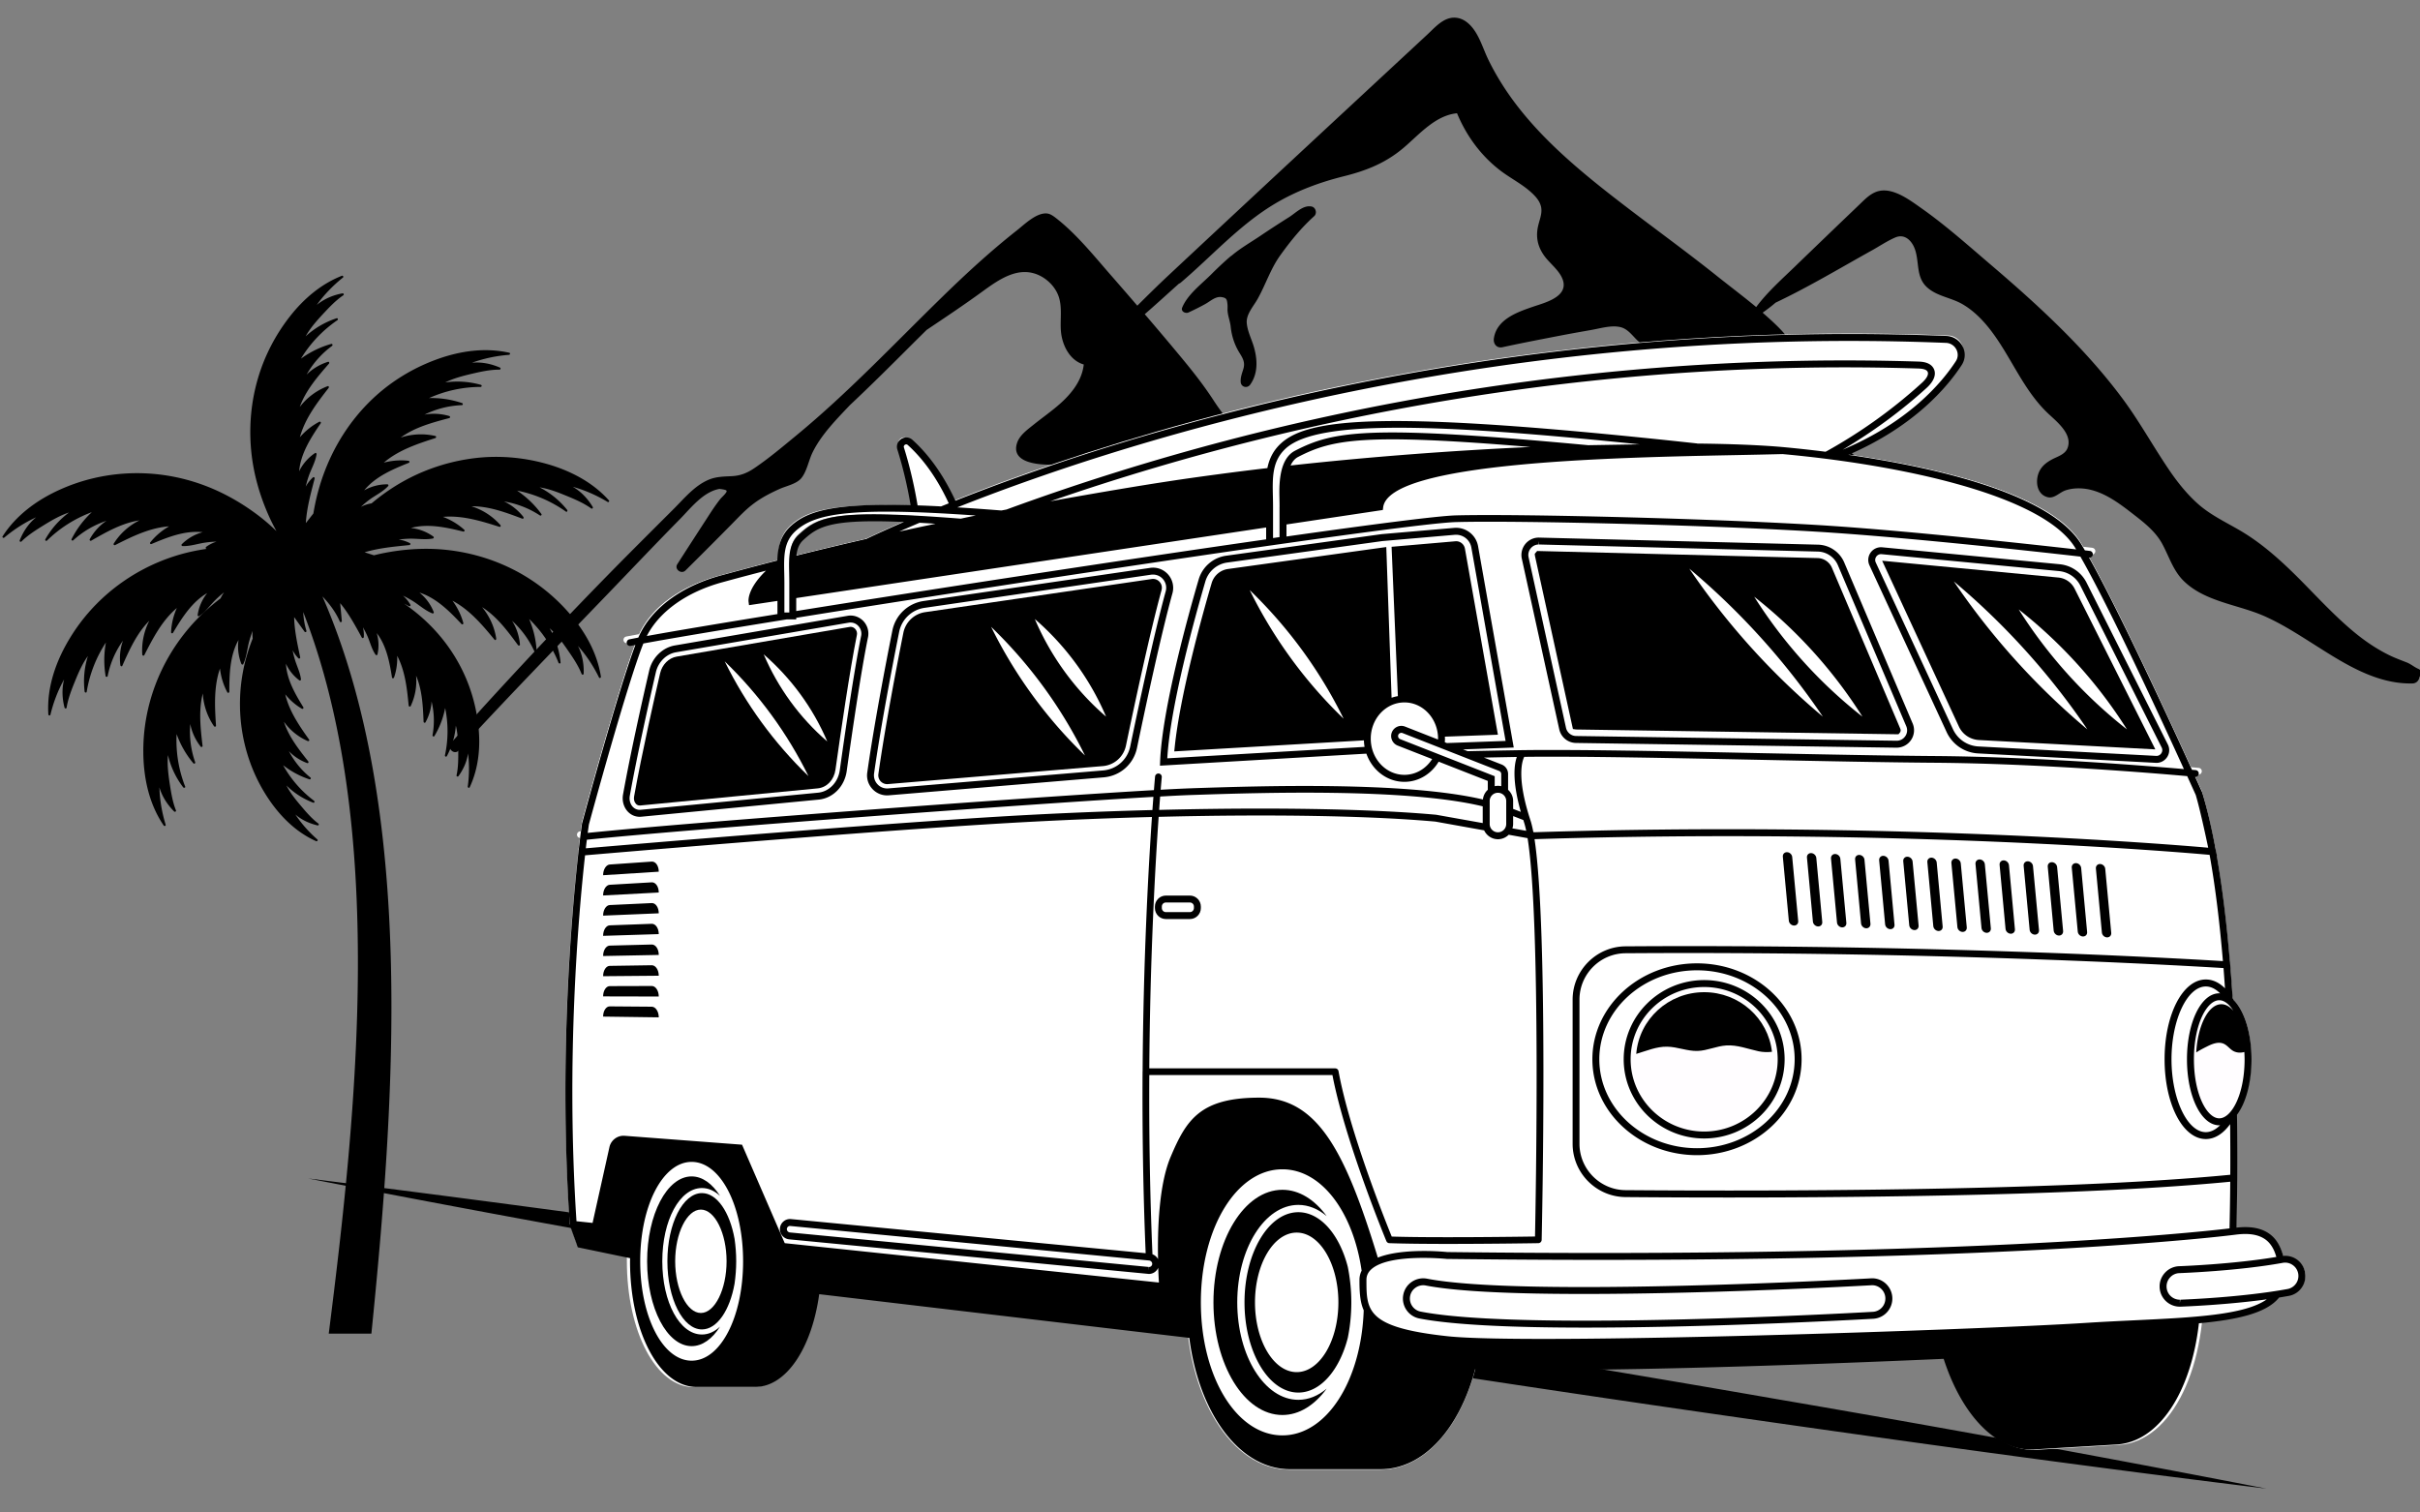 <svg xmlns="http://www.w3.org/2000/svg" width="960" height="600"><rect width="100%" height="100%" fill="#808080" stroke="none"/><path d="M705.61 555.16c-64.59-11.23-129.24-21.9-193.98-32.16-64.75-10.25-129.53-20.08-194.43-29.36-64.89-9.28-129.84-18.01-194.93-26.14a8276.26 8276.26 0 0 0 193.47 35.39c64.59 11.23 129.25 21.79 193.97 32.19 64.74 10.42 129.53 20.05 194.43 29.32 64.9 9.29 129.83 18.18 194.94 26.14a8915.844 8915.844 0 0 0-193.47-35.38zM498.88 118.6c-1.62 2.91-4.64 6.13-4.29 9.64.27 3.06 1.78 6.04 2.69 8.95 1.56 5.14 1.91 10.8-1.31 15.36-1.16 1.66-3.66 1.04-3.79-1.02-.12-1.91.51-3.35 1.04-5.13.85-2.79-.31-4.44-1.73-6.77-1.84-3.09-2.91-6.47-3.29-10.07-.22-2.12-1.03-3.97-1.22-6.09-.09-.95.07-1.91-.07-2.88-.18-1.82-.36-2.42-2.27-2.73-2.48-.4-4.48 1.64-6.63 2.81-2.16 1.2-4.33 2.26-6.55 3.29-1.16.53-3.09-.38-2.51-1.91 2.1-5.15 7.45-9.16 11.36-13.04 2.44-2.44 4.95-4.83 7.55-7.07.24-.22.49-.38.75-.56 3.49-2.95 7.62-5.3 11.28-7.77 3.79-2.56 7.61-5.04 11.49-7.48 2.62-1.65 5.62-4.91 8.95-4.2 1.65.35 2.25 2.7 1 3.82-5.19 4.66-9.45 9.96-13.52 15.62-3.78 5.28-5.74 11.54-8.93 17.23zm460.46 146.74c-1.6-.69-2.91-1.87-4.54-2.53-2.49-.97-4.97-1.88-7.38-3.09-4.57-2.28-8.83-5.14-12.81-8.36-7.91-6.42-14.83-13.99-21.98-21.21-7.32-7.36-15.05-14.45-24.03-19.71-5.51-3.22-11.32-5.95-16.21-10.14-4.26-3.69-7.86-8.08-11.08-12.67-6.75-9.73-12.36-20.18-19.45-29.69-7.21-9.67-15.27-18.65-23.79-27.13-8.82-8.79-18.11-17.05-27.56-25.13-9.23-7.85-18.4-16.11-28.32-23.09-4.67-3.28-11.7-8.7-17.76-6.54-2.75.97-4.82 3.19-6.88 5.17-2.97 2.85-5.92 5.66-8.89 8.51-5.6 5.39-11.19 10.76-16.76 16.15-5.28 5.09-10.83 10.04-15.23 15.92-5.08-4.2-10.36-8.17-15.43-12.21-15.24-12.17-31.19-23.4-46.43-35.57-14.08-11.27-27.73-23.62-37.74-38.73-2.43-3.69-4.69-7.58-6.62-11.55-1.82-3.73-3.04-7.88-5.33-11.36C583.23 9.53 580.5 7 576.87 7c-4.5 0-7.84 4.13-10.88 6.91-34.3 31.85-68.58 63.64-102.74 95.59-4.1 3.84-8.08 7.79-12.09 11.76-3.15-3.69-6.35-7.35-9.53-11.01-7.1-8.04-14.14-17.03-22.62-23.66-.97-.74-2.04-1.58-3.26-1.84-4.26-.81-9.33 4.26-12.36 6.64-10.44 8.23-20.24 17.24-29.75 26.53-19.03 18.56-37.23 37.92-57.79 54.85-5.39 4.44-10.83 9.04-16.62 12.95-2.8 1.91-5.53 3.01-8.94 3.17-3.22.16-6.19.16-9.22 1.44-5.51 2.34-9.52 7.25-13.65 11.39-5.1 5.09-10.19 10.17-15.27 15.26-20.05 20.09-39.58 40.68-58.75 61.64-4.86 5.31-9.61 10.76-14.46 16.05-1.84 2.03 1.17 5.04 3.04 3.04 19.18-20.91 39.02-41.24 58.7-61.67 9.7-10.07 19.31-20.22 29.13-30.19 4.29-4.39 9.17-10.74 15.56-11.9h.09c1.22.16 2.66.34 2.78.78.22.66-1.94 2.53-2.47 3.19-1.97 2.47-3.66 5.1-5.38 7.77-3.92 6.04-7.83 12.07-11.7 18.11-1.29 2 1.59 4.16 3.25 2.49 6.1-6.04 12.14-12.08 18.15-18.18 2.81-2.84 5.53-5.82 8.73-8.22 3.16-2.41 6.73-4.26 10.33-5.88 2.66-1.22 6.75-1.98 8.7-4.29 2.22-2.69 2.94-7.08 4.47-10.21 3.44-7.04 9.42-13.08 14.83-18.8 8.39-7.86 16.52-15.98 24.57-24.02 1.94-1.95 3.91-3.86 5.85-5.8 7.45-5 14.92-9.98 22.18-15.27 6.76-4.91 14.74-10.57 23.19-6.04 3.24 1.76 5.95 4.73 7.1 8.26 1.41 4.41.43 9.21.84 13.74.53 5.57 3.6 11.46 9.04 13.01-.76 6.94-5.63 12.49-10.92 16.87-2.93 2.44-6.06 4.66-9.07 7.08-2.41 1.94-5.41 4.06-6.45 7.13-2.62 7.88 8.23 8.7 13.27 8.66 7.06-.03 14.77-1.6 21.15 2.35 7.66 4.79 3.07 13.52-.04 19.74-1.56 3.17-3.25 6.39-5.75 8.95-2.75 2.82-6.32 4.48-9.86 6.1-12.54 5.72-22.97 14.11-31.7 24.75-9.92 12.08-17.45 25.81-24.75 39.55-1.6 3 2.48 6.57 4.95 3.82 7.85-8.86 15.89-17.8 26.62-23.22 5.33-2.66 10.61-4.95 14.62-9.48 3.6-4.08 6.38-8.7 10.53-12.27 14.81-12.7 36.02-14.52 50.23-28.22 3.75-3.6 6.4-9.14 11.6-10.86 5.39-1.78 10.83.44 13.96 5 5.29 7.74 5.63 17.78 11.79 25.1 3.6 4.25 8.58 7.06 13.4 9.75 6.09 3.42 12.19 6.79 18.27 10.17 5.35 2.97 9.97 5.33 16.23 5.48 3.22.09 6.2.22 9.04 1.84 2.73 1.57 4.99 3.75 7.21 5.95 5.56 5.41 11.1 10.83 16.63 16.27 2.11 2.06 4.19 4.41 6.88 5.73 2.64 1.31 5.52 1.25 8.39 1.06 15.58-1 31.1-.04 46.37 3.22 1.82.38 3.42-.82 3.51-2.66.02-.62.07-1.25.09-1.85.06-1.25-.91-2.28-2.04-2.66-13.61-4.69-27.34-8.95-41.2-12.7-3.25-.87-6.53-1.75-9.82-2.57-3.22-.8-6.63-1.43-8.99-3.98-1.84-2-2.97-4.75-4.35-7.06a90.189 90.189 0 0 0-5-7.63c-6.61-9.01-14.71-16.8-24-22.96-10.32-6.89-22.82-9.89-32.36-17.93-10.19-8.61-18.32-19.84-26.96-29.94-6.83-7.97-14.31-15.58-20.02-24.4-3.97-6.1-8.23-11.48-12.9-17.11-4.75-5.73-9.54-11.39-14.36-17.02 4.57-3.98 9.04-8.07 13.54-12.1.22-.09.47-.2.67-.37 12.52-10.64 23.4-23.03 37.63-31.48 8.52-5.04 17.65-8.41 27.23-10.79 9.04-2.26 16.67-5.33 23.8-11.43 6.17-5.28 12.45-12.7 21-13.54 3.78 9.08 9.63 17.05 17.54 23 3.93 2.93 8.39 5.17 11.99 8.48 1.5 1.38 2.95 2.94 3.6 4.89.95 2.75-.22 5.31-.87 7.97-1.16 4.6-.31 8.64 2.51 12.43 2.31 3.09 6.31 5.94 7.35 9.82 1.69 6.51-7.79 8.7-12.21 10.24-6.22 2.15-14.23 5.01-15.3 12.54-.28 2.13 1.18 3.95 3.44 3.44 7.75-1.69 15.58-3.18 23.37-4.69 3.91-.75 7.82-1.44 11.73-2.13 3.64-.62 8.1-2.04 11.74-1.13 2.93.72 4.73 3.44 6.82 5.41 2.5 2.31 5.48 3.79 8.5 5.32 5.79 2.94 10.01 7.82 10.83 14.48.15 1.38.25 2.88.02 4.26-.31 1.91-1.58 2.6-3.22 3.53-2.93 1.66-6.31 2.44-9.66 2.42-2.88-.04-5.88-1.35-8.7-.22-2.44.97-3.66 3.38-3.69 5.91-.06 6.48 5.44 11.39 6.6 17.53.56 3 .09 5.87-2.56 7.6-2.57 1.66-4.92 2.89-6.54 5.64-3.53 6.04-2.78 14.52-3.91 21.18-1.51 8.79-3.82 17.34-7.04 25.62-.82 2.1 1.6 4.22 3.6 3.6 17.36-5.35 23.43-23.65 32.75-37.29 4.86-7.06 11.61-14.42 20.62-15.52 1-.12 2.48-.29 3.26.51.62.62.84 2.25 1.18 3.09.69 1.69 1.64 3.22 2.88 4.57 2.44 2.62 5.79 4.26 9.2 5.22 8.17 2.35 16.69.2 24.88 1.98 4.5 1 8.04 3.19 10.08 7.42 2 4.1 2.71 8.7 5.4 12.49 5.3 7.35 15.33 8.82 21.91 14.7 8.32 7.39 15.65 16.08 23.4 24.07 4.44 4.59 8.86 9.19 13.21 13.89 4 4.29 8.04 9.07 12.7 12.66 4.55 3.51 10.17 4.1 15.65 5.14 6.79 1.31 13.59 2.62 20.34 4.07h.06c.4.25.81.47 1.18.75 2.91 2.06 5.33 4.69 6.95 7.88 1.75 3.44 6.61.4 5.1-2.97-6.7-15.12-26.59-15.61-36.1-28.06-5.57-7.26-8.61-16.11-14.27-23.37-6.1-7.83-14.03-13.87-21.25-20.59-14.36-13.42-25.28-29.93-38.38-44.49-6.54-7.26-13.78-13.45-21.44-19.49-3.73-2.93-7.5-6.04-10.23-9.95-2.78-4.04-4.09-8.7-5.2-13.39-2.22-9.54-4.75-17.84-11.76-25-2.15-2.22-4.47-4.28-6.82-6.35 1.78-1.26 3.51-2.57 5.13-3.97 13.14-6.23 25.69-13.78 38.4-20.84 2.96-1.66 5.93-3.66 9.06-5.01 3.91-1.69 6.79 1.48 7.92 4.95 1.69 5.23.31 10.99 4.88 14.96 3.84 3.38 9.28 3.94 13.67 6.42 5.29 3 9.5 7.69 12.99 12.61 7.06 9.97 11.75 21.62 20.61 30.31 3.48 3.42 10.48 8.48 8.3 14.27-.94 2.51-3.95 3.35-6.1 4.48-2.16 1.16-4 2.53-5.1 4.78-1.71 3.57-1.18 9.08 3.28 10.23 2.66.69 4.66-1.87 7.08-2.69 2.75-.93 5.82-1 8.7-.51 6.44 1.17 12.01 5.17 17.08 9.08 4.75 3.69 9.83 7.39 12.7 12.8 2.7 5.02 4.26 10.48 8.45 14.57 3.78 3.73 8.64 6.02 13.58 7.77 6.13 2.19 12.55 3.57 18.52 6.22 6.64 2.95 12.79 6.88 18.94 10.77 11.97 7.57 24.87 16.18 39.6 15.89 1.78-.02 2.71-1.31 2.91-2.69.84-.98.97-2.48-.49-3.1z"/><path d="M241.03 199.11c-4.22-2.55-8.96-4.66-13.83-6.01 3.3 1.88 6 4.77 7.95 8.04.2.34-.23.83-.6.57-3-2.16-6.58-3.69-10-5.08-3.32-1.38-6.89-2.75-10.5-3.3 4.23 2.18 7.98 5.22 10.95 8.97.26.33-.09.95-.51.65-5.8-4.12-12.4-6.95-19.36-8.33 3.71 2.52 7.01 5.64 9.65 9.3.25.34-.23.8-.57.57a36.547 36.547 0 0 0-14.28-5.56c3.02 1.36 5.74 3.62 7.69 6.13.22.29.03.87-.42.7-6.44-2.43-13.23-4.99-20.19-4.93 4.43 1.39 8.41 3.96 11.5 7.47.26.29.02.84-.42.69-7.19-2.3-14.71-4.61-22.36-3.95 3.11 1.18 5.99 2.9 8.45 5.13.31.3-.03.8-.4.7-6.75-1.66-13.99-3.27-20.8-1.43 3.21.35 6.26 1.5 8.9 3.39.27.18.29.69-.11.78-3.04.6-6.14.03-9.2.08-1.48.04-2.96.16-4.42.34 1.53.23 3.02.7 4.44 1.42.4.21.17.76-.21.78-5.96.6-11.98 1.13-17.74 2.86 1.22.4 2.47.79 3.69 1.19.99-.23 1.97-.49 2.97-.69 9.06-1.88 18.39-2.45 27.58-1.25 9.15 1.19 18.1 4.01 26.25 8.38a73.587 73.587 0 0 1 21.36 17.33c5.88 6.98 10.47 15.26 11.89 24.38.06.42-.53.79-.76.31-2.17-4.41-4.99-8.74-8.35-12.5 1.71 3.35 2.42 7.24 2.27 10.99-.01.51-.66.53-.82.11-1.35-3.41-3.53-6.59-5.6-9.58-2.05-2.98-4.31-6.09-7.08-8.53 2.4 4.17 3.87 8.78 4.34 13.58.05.51-.66.51-.82.1-2.59-6.54-6.59-12.44-11.65-17.35 1.75 4.11 2.77 8.48 2.99 12.94.02.4-.6.6-.77.22-2.1-4.75-5.17-9-9.01-12.46 1.83 2.82 2.88 6.22 3.15 9.42.03.47-.57.52-.79.22-4.07-5.51-8.37-11.34-14.23-15.04 2.95 3.57 4.92 7.89 5.61 12.49.05.37-.4.78-.69.4-4.82-5.85-9.89-11.85-16.67-15.45 1.96 2.68 3.44 5.64 4.31 8.87.1.38-.42.7-.7.4-4.77-5.05-9.99-10.36-16.71-12.49 2.52 2.03 4.48 4.69 5.67 7.74.12.3-.23.64-.52.52-2.9-1.13-5.21-3.31-7.83-4.94-1.26-.78-2.55-1.48-3.87-2.11a14.05 14.05 0 0 1 2.95 3.59c.22.36-.19.75-.57.57-.65-.34-1.29-.67-1.96-1.01 9.17 6.27 16.86 14.56 22.14 24.5 3.83 7.17 6.26 15.05 7.24 23.11.29 2.32.46 4.7.46 7.06 0 6.22-1.1 12.42-3.74 18.1-.01.04-.04.08-.05.1-.22.47-.82.1-.76-.31.59-4.12.66-8.7.12-13.12-.48 3.25-1.87 6.35-3.8 8.99-.27.38-.87.14-.77-.32.73-3.26.7-6.78.67-10.1-.05-3.15-.17-6.48-.95-9.58-.34 4.21-1.55 8.32-3.57 12.09-.23.43-.86.12-.75-.34 1.34-6.18 1.36-12.56.08-18.74-.77 3.9-2.18 7.66-4.25 11.08-.24.43-.85.12-.76-.32.82-4.45.68-9.01-.38-13.39-.12 2.9-1.05 5.83-2.39 8.25-.21.39-.76.21-.78-.2-.25-6.12-.54-12.58-2.98-18.27.38 4.13-.35 8.28-2.15 12.08-.19.4-.75.14-.79-.22-.64-6.72-1.38-13.69-4.54-19.73.1 2.92-.3 5.83-1.26 8.61-.12.35-.74.44-.8 0-.99-6.1-2.19-12.62-6.06-17.61.82 2.74.91 5.61.29 8.45-.08.36-.59.36-.77.09-1.58-2.3-2.18-5.08-3.32-7.59-.51-1.13-1.08-2.2-1.67-3.26.29 1.25.42 2.56.34 3.86-.04.39-.57.6-.79.21-2.58-4.7-5.14-9.5-8.59-13.65.22 2.36.44 4.74.66 7.12.04.4-.62.58-.78.21-1.62-3.75-4.09-7.04-6.91-9.99 37.17 85.12 28.66 200.59 19.42 292.43h-16.92c11.3-89.08 22.91-201.66-10.13-286.25.13 2.53.52 5.04 1.27 7.45.14.49-.51.69-.75.32-1.38-1.92-2.74-3.83-4.12-5.76.11 5.39 1.3 10.67 2.4 15.93.08.39-.39.71-.7.4-.94-.96-1.69-2.01-2.29-3.17.23 1.27.53 2.51.91 3.75.78 2.62 2.09 5.09 2.39 7.81.04.31-.38.55-.64.37-2.31-1.74-4.14-3.99-5.31-6.59.32 6.27 3.65 11.99 6.89 17.26.22.36-.22.78-.57.59-2.56-1.5-4.77-3.43-6.6-5.72 1.56 6.66 5.53 12.44 9.46 17.96.29.39-.23.73-.57.57a22.817 22.817 0 0 1-9.42-7.66c1.87 5.87 5.85 10.92 9.65 15.73.23.29.03.84-.4.69-2.64-.96-5.27-2.61-7.27-4.74 2.08 4.03 5 7.61 8.56 10.48.34.26-.03.83-.41.7-3.8-1.25-7.34-3.17-10.46-5.62a44.999 44.999 0 0 0 12.28 14.13c.34.26.14.95-.33.75-4-1.52-7.61-3.84-10.62-6.83 1.46 2.9 3.59 5.55 5.64 7.96 2.1 2.49 4.36 5.16 7 7.13.37.27.17.87-.32.75-3.18-.74-6.31-2.18-8.78-4.32 2.44 3.68 5.47 7.05 8.71 9.89.39.36-.09.85-.49.68-8.29-3.69-14.79-10.39-19.62-17.92-9.33-14.56-12.57-32.3-9.39-49.27.84-4.49 2.17-8.92 3.86-13.2-.12-1-.12-2-.03-2.99-.55 1.41-1.02 2.85-1.41 4.3-.78 2.94-.97 6.07-2.3 8.84-.17.35-.65.18-.76-.1-1.2-3.01-1.56-6.27-1.13-9.44-3.45 6.16-3.62 13.57-3.64 20.52 0 .4-.6.6-.79.22-1.58-2.95-2.53-6.12-2.92-9.43-2.48 7.24-2.08 15.09-1.57 22.66.03.45-.57.52-.79.22a25.501 25.501 0 0 1-4.45-12.99c-1.74 6.75-.89 13.97-.09 20.82.03.34-.51.57-.73.29-1.99-2.52-3.56-5.73-4.14-9.02-.44 5.13.22 10.33 1.95 15.22.13.39-.44.73-.71.4-2.91-3.44-5.14-7.37-6.67-11.6A50.1 50.1 0 0 0 73.45 312c.21.49-.51.67-.77.34a33.667 33.667 0 0 1-6.05-12.79c-.35 3.7.14 7.57.67 11.17.56 3.58 1.14 7.38 2.51 10.78.14.42-.43.69-.71.42-2.66-2.65-4.83-5.96-5.86-9.57.12 5.02 1.03 10.1 2.47 14.8.16.49-.51.7-.77.32-5.88-8.61-8.08-19.15-8.09-29.47-.05-17.98 6.57-35.41 18.27-49.05 3.67-4.3 7.86-8.14 12.37-11.57.39-.84.86-1.65 1.4-2.4-1.17.92-2.3 1.9-3.36 2.94-2.18 2.14-3.95 4.75-6.52 6.48-.34.22-.68-.14-.6-.48.48-3.19 1.8-6.14 3.79-8.66-6.08 3.56-10.02 9.82-13.57 15.77-.19.35-.78.21-.76-.21.13-3.34.92-6.58 2.28-9.62-5.86 4.96-9.48 11.96-12.91 18.7-.21.4-.75.17-.8-.22-.31-4.65.67-9.3 2.79-13.43-4.93 4.92-7.91 11.56-10.7 17.84-.18.44-.72.16-.78-.19-.4-3.14-.12-6.66 1.04-9.76a36.098 36.098 0 0 0-6.08 14.06c-.09.4-.74.4-.81 0-.74-4.44-.7-8.92.11-13.31a50.382 50.382 0 0 0-7.62 19.55c-.09.51-.78.31-.82-.12-.57-4.74-.13-9.54 1.3-14.07-2.18 3-3.74 6.58-5.1 9.95-1.38 3.37-2.78 6.94-3.35 10.54-.06.42-.7.38-.81 0-.96-3.62-1.13-7.58-.17-11.23-2.47 4.39-4.29 9.22-5.43 14-.12.49-.8.36-.83-.09-.69-10.88 3.12-21.5 8.77-30.64 9.39-15.31 24.17-26.66 41.27-32.14 4.19-1.35 8.52-2.3 12.88-2.92h-.09c-.46.03-.53-.56-.22-.79 1.26-.91 2.65-1.6 4.1-2.07-1.5.05-3 .17-4.48.39-3 .43-5.93 1.49-8.99 1.38-.38-.03-.57-.46-.31-.73 2.32-2.3 5.17-3.95 8.3-4.78-7.02-.75-13.92 1.98-20.28 4.68-.44.19-.82-.26-.5-.65 2.07-2.58 4.6-4.71 7.45-6.35-7.62.56-14.66 4.01-21.4 7.43-.35.18-.8-.21-.57-.57 2.49-3.98 6.04-7.16 10.22-9.23-6.88 1.04-13.19 4.64-19.14 8.05-.36.22-.77-.19-.59-.57 1.53-2.78 3.84-5.46 6.64-7.3a36.527 36.527 0 0 0-13.18 7.72c-.35.33-.87-.09-.65-.5 2.01-4.01 4.74-7.61 8.02-10.66a50.487 50.487 0 0 0-17.77 11.26c-.35.36-.91-.08-.67-.5 2.35-4.18 5.59-7.79 9.4-10.63-3.45 1.13-6.74 3.02-9.8 4.91-3.13 1.94-6.46 3.99-9.09 6.61-.27.27-.85-.01-.69-.42 1.38-3.53 3.58-6.82 6.53-9.19-4.57 2.08-8.9 4.9-12.65 8.06-.35.28-.92-.08-.65-.52 5.39-8.43 13.73-14.47 22.76-18.53 17.3-7.78 37.02-8.56 54.96-2.48 8.9 3 17.22 7.69 24.61 13.44 2.18 1.71 4.29 3.56 6.3 5.52-.92-1.69-1.82-3.4-2.61-5.12-3.92-8.52-6.56-17.61-7.43-26.94-.91-9.66 0-19.5 2.77-28.8 2.6-8.77 6.92-17.04 12.54-24.24 5.47-7 12.38-12.94 20.72-16.21.39-.13.72.46.4.7-3.84 3.08-7.47 6.78-10.41 10.88 2.9-2.4 6.52-3.93 10.19-4.59.47-.09.74.48.34.76-3.04 2.05-5.67 4.87-8.15 7.53-2.47 2.66-5.01 5.55-6.79 8.76 3.52-3.22 7.7-5.67 12.29-7.18.46-.16.69.52.31.77-5.85 4-10.78 9.2-14.46 15.25 3.65-2.62 7.69-4.63 12.01-5.83.49-.13.69.51.34.78-4.16 3.04-7.6 6.95-10.12 11.42 2.35-2.39 5.45-4.15 8.48-5.1.43-.14.66.4.42.7-4.52 5.17-9.25 10.66-11.6 17.19 2.86-3.7 6.66-6.55 11.06-8.23.43-.18.61.4.4.69-4.65 5.96-9.4 12.19-11.41 19.56 2.17-2.51 4.75-4.58 7.7-6.13.34-.17.82.22.57.59-3.91 5.74-7.96 12.01-8.57 19.05a18.44 18.44 0 0 1 6.32-7.23c.34-.21.65.16.6.49-.47 3.06-2.12 5.77-3.11 8.66-.49 1.38-.87 2.78-1.2 4.19.74-1.35 1.68-2.58 2.85-3.66.3-.29.8 0 .7.42-1.51 5.82-3.13 11.65-3.5 17.67 1.02-1.27 2-2.53 2.99-3.8.16-.96.33-1.91.52-2.87 3.41-17.33 12.09-33.33 25.54-44.93 6.78-5.82 14.63-10.35 23.04-13.39 9.13-3.3 19.06-4.74 28.62-2.57.5.1.32.79-.12.82-4.9.38-9.96 1.41-14.69 3.14 3.77-.38 7.68.41 11.15 1.95.38.18.17.79-.22.79-3.71-.03-7.52.83-11.12 1.67-3.47.82-7.17 1.78-10.41 3.41 4.72-.68 9.54-.36 14.15.95.46.13.37.82-.12.82-7.04.01-14.03 1.54-20.45 4.43 4.44-.12 8.88.56 13.09 1.98.46.16.37.81-.1.82-5.17.21-10.21 1.5-14.8 3.77 3.27-.63 6.82-.35 9.84.55.4.12.42.72 0 .81-6.64 1.75-13.66 3.63-19.28 7.73 4.43-1.44 9.18-1.68 13.76-.62.42.1.36.69 0 .82-7.21 2.31-14.65 4.79-20.46 9.75 3.19-.83 6.49-1.12 9.79-.73.47.07.55.65.09.82-6.39 2.55-13.22 5.46-17.67 10.9 2.81-1.59 5.96-2.41 9.22-2.39.37 0 .53.46.29.7-2.08 2.27-4.97 3.6-7.41 5.39-1.2.89-2.33 1.85-3.39 2.84 1.33-.67 2.74-1.14 4.23-1.38 5.42-4.56 11.38-8.43 17.83-11.4 8.49-3.9 17.67-6.27 26.98-6.9 9.09-.58 18.34.59 27 3.35 8.41 2.72 16.43 7.12 22.35 13.79.3.27-.1.84-.53.59z"/><path fill="#fff" d="M383.4 216.52s-5.5-26.5-23.21-42.43c-1.74-1.56-4.47.21-3.77 2.44 2.96 9.4 7.47 27.08 7.52 47.73l19.46-7.74z"/><path fill="#fff" d="M336.92 216.94s180.19-94.15 435.92-83.86c4.78.18 7.59 5.48 5.01 9.44-6.95 10.67-22.74 28.39-55.14 39.37-48.81 16.56-385.79 35.05-385.79 35.05z"/><path fill="#fff" d="M365.09 215.32c125.17-51.44 261.24-76.25 396.52-72.04 1.9.07 4.13.32 5.02 1.99 1.15 2.1-.74 4.52-2.52 6.13a204.694 204.694 0 0 1-38.13 27.38c-2.68 1.48-5.17 2.94-7.58 4.4-50.29 13.25-273.84 27.42-353.31 32.14zm481.95 318.7s-204.65 11.36-275.18 7.17l-262.12-30.95-80.85-16.77-2.85-7.95 11.91-45.01 276.23-15.78 332.86 109.29z"/><path fill="#fff" d="m800 442.51 32.79-1.96c20.88-1.25 38.97 26.92 41.18 64.1 2.22 37.18-12.4 67.28-33.28 68.53l-32.78 1.96c-20.88 1.23-38.98-26.92-41.19-64.1-2.22-37.18 12.4-67.28 33.28-68.53zm-524.87 7.65h23.31c14.84 0 26.46 22 26.46 50.06 0 28.07-11.62 50.06-26.46 50.06h-23.31c-14.84 0-26.46-21.98-26.46-50.06 0-28.06 11.62-50.06 26.46-50.06z"/><path fill="#fff" d="M273.21 541.19c12.26 0 21.85-18 21.85-40.97s-9.59-40.96-21.85-40.96c-12.27 0-21.87 17.99-21.87 40.96 0 22.97 9.6 40.97 21.87 40.97z"/><path fill="#fff" d="M255.47 500.22c0 18.67 7.94 33.8 17.74 33.8 9.79 0 17.73-15.13 17.73-33.8 0-18.66-7.94-33.79-17.73-33.79-9.8 0-17.74 15.13-17.74 33.79z"/><path fill="#fff" d="M277.3 473.07c7.6 0 13.78 12.18 13.78 27.16 0 14.97-6.18 27.15-13.78 27.15-7.59 0-13.77-12.18-13.77-27.15.01-14.98 6.19-27.16 13.77-27.16zm0 56.33c8.86 0 15.79-12.81 15.79-29.18 0-16.35-6.94-29.17-15.79-29.17-8.85 0-15.78 12.82-15.78 29.17 0 16.36 6.94 29.18 15.78 29.18z"/><path fill="#fff" d="M265.27 500.22c0 12.14 5.19 21.97 11.61 21.97 6.41 0 11.62-9.83 11.62-21.97 0-12.13-5.21-21.97-11.62-21.97-6.42 0-11.61 9.84-11.61 21.97zm246.2-50.06h36.09c22.98 0 40.98 29.19 40.98 66.43s-18 66.42-40.98 66.42h-36.09c-22.98 0-40.98-29.18-40.98-66.42s18-66.43 40.98-66.43z"/><path fill="#fff" d="M508.49 570.96c18.98 0 33.85-23.88 33.85-54.36 0-30.49-14.87-54.37-33.85-54.37-18.98 0-33.85 23.88-33.85 54.37-.01 30.48 14.86 54.36 33.85 54.36z"/><path fill="#fff" d="M481.04 516.6c0 24.76 12.28 44.85 27.45 44.85s27.46-20.09 27.46-44.85c0-24.77-12.3-44.85-27.46-44.85-15.17-.01-27.45 20.07-27.45 44.85z"/><path fill="#fff" d="M514.83 480.68c11.82 0 21.44 16.11 21.44 35.92 0 19.81-9.62 35.92-21.44 35.92-11.82 0-21.42-16.12-21.42-35.92 0-19.81 9.61-35.92 21.42-35.92zm0 74.73c13.42 0 24.34-17.41 24.34-38.82 0-21.4-10.92-38.81-24.34-38.81-13.41 0-24.32 17.42-24.32 38.81 0 21.41 10.91 38.82 24.32 38.82z"/><path fill="#fff" d="M496.19 516.6c0 7.73 1.89 15.16 5.26 20.62 3.38 5.47 7.96 8.53 12.73 8.53 9.93 0 17.99-13.05 17.99-29.16 0-16.1-8.05-29.15-17.99-29.15-9.94.01-17.99 13.06-17.99 29.16z"/><path fill="#fff" d="M230.89 326.1s17.01-62.71 22.84-74.86c5.85-12.16 18.96-19.44 31.61-22.84 12.63-3.4 72.42-20.42 168.66-35.97 96.25-15.56 210.97-18.96 253.74-15.08 42.78 3.9 103.54 15.08 117.64 37.92 14.09 22.84 48.11 98.68 48.11 98.68 17.99 59.31 13.39 179.85 13.39 179.85-117.88 13.6-341.28 6.84-341.28 6.84-13.4-44.19-24.02-64.2-46.38-64.2s-27.62 7.69-34 22.75c-7.14 16.88-4.4 51.06-4.4 51.06l-151.5-15.94-16.98-39.19-45.89-3.48a4.384 4.384 0 0 0-4.63 3.44l-6.97 31.39-8.8-.93c-5.85-86.05 4.84-159.44 4.84-159.44z"/><path fill="#fff" d="M884.59 382.16c2.55 31.28 2.92 63.21 2.79 84.86-69.06 6.9-194.08 6.65-242.27 6.26-10.9-.08-19.69-8.93-19.69-19.84v-57.42c0-10.9 8.81-19.77 19.7-19.84 122.39-.88 221.77 4.87 239.47 5.98zm3.59 106.06s-90.88 12.35-314.08 9.7c0 0-33.53-3.53-33.53 9.7 0 13.25.88 20.3 33.53 23.83 32.65 3.53 212.61-2.65 254.09-5.3 41.46-2.65 78.51-.88 78.51-19.4-.01-18.53-10.5-19.46-18.52-18.53z"/><path fill="#fff" d="M629.33 525.26c51.64 0 110.66-3.31 114.39-3.52 3.69-.21 6.5-3.36 6.3-7.05-.22-3.67-3.36-6.52-7.05-6.28-1.38.08-137.95 7.73-177.14.12-3.64-.7-7.13 1.66-7.83 5.27a6.665 6.665 0 0 0 5.27 7.83c14.03 2.72 39.04 3.63 66.06 3.63zm236.59-8.34h.22c.97-.03 24.08-.86 42.89-4.27 3.62-.67 6.04-4.15 5.38-7.77a6.686 6.686 0 0 0-7.77-5.39c-17.84 3.25-40.72 4.06-40.96 4.08a6.675 6.675 0 0 0-6.44 6.91c.12 3.61 3.09 6.44 6.68 6.44zM569.61 323.75c-35.97-3.27-97.27-3.27-160.22 0-50.49 2.62-144.59 10.51-179.89 13.52.8-7.17 1.39-11.17 1.39-11.17s17.01-62.71 22.84-74.86c5.85-12.16 18.96-19.44 31.61-22.84 12.63-3.4 72.42-20.42 168.66-35.97 96.25-15.56 210.97-18.96 253.74-15.08 42.78 3.9 103.54 15.08 117.64 37.92 14.09 22.84 48.11 98.68 48.11 98.68 2.12 6.96 5.44 23.14 5.44 23.14s-117.3-11.17-270.26-6.34l-39.06-7zm63.72 96.03c0 9.76 4.25 19.13 11.8 26.04 7.55 6.89 17.79 10.78 28.48 10.78 22.25 0 40.27-16.48 40.27-36.81 0-20.32-18.02-36.82-40.27-36.82-22.24-.01-40.28 16.48-40.28 36.81z"/><path fill="#fffdff" d="M645.8 419.78c0 8 3.23 15.67 8.99 21.33 5.74 5.65 13.54 8.83 21.67 8.83 16.95 0 30.67-13.5 30.67-30.16s-13.73-30.17-30.67-30.17-30.66 13.51-30.66 30.17z"/><path fill="#fff" d="M861.22 419.78c0 16.79 6.74 30.38 15.06 30.38 8.31 0 15.06-13.6 15.06-30.38s-6.75-30.39-15.06-30.39c-8.32 0-15.06 13.61-15.06 30.39z"/><path fill="#fffdff" d="M870.13 419.78c0 13.75 5.14 24.91 11.48 24.91 6.32 0 11.46-11.15 11.46-24.91 0-13.75-5.14-24.9-11.46-24.9-6.34 0-11.48 11.14-11.48 24.9z"/><path fill="#fff" d="M230.08 329.8c46.06-4.83 212.59-16.96 241.89-17.95l.97-.02c28.54-.95 95.43-3.18 123.34 6.75 2.56.91 5.66 2.06 9.17 3.44a9 9 0 0 0 .48 3.05c-4.09-1.61-7.66-2.95-10.55-3.99-27.44-9.77-93.95-7.54-122.35-6.6l-.99.04c-29.26.97-195.66 13.1-241.68 17.92a1.34 1.34 0 0 1-1.47-1.18c-.06-.73.47-1.38 1.19-1.46zm519.54-106.96 29.54 63.82a7.868 7.868 0 0 0 6.78 4.58l67.91 3.61-31.09-61.88a6.669 6.669 0 0 0-5.37-3.67l-67.77-6.46"/><path fill="#fff" d="M746.89 217.23c.12 0 .25 0 .36.01l70.66 6.74c4.13.41 7.78 2.89 9.64 6.6L859.9 295c1.24 2.47-.57 5.35-3.28 5.35-.08 0-.15-.01-.21-.01l-70.76-3.75c-4.91-.26-9.29-3.22-11.35-7.67l-30.75-66.45c-1.14-2.48.69-5.24 3.34-5.24zm2.73 5.61 29.54 63.82a7.868 7.868 0 0 0 6.78 4.58l67.91 3.61-31.09-61.88a6.669 6.669 0 0 0-5.37-3.67l-67.77-6.46m-2.87-.28h-.01.01m-136.14-3.84c-.04 0-.09 0-.16.08-.05.08-.04.13-.04.17l14.89 67.94c.03.09.11.16.2.16l127.62 1.9c.05 0 .1 0 .17-.09.05-.09.04-.14.02-.15l-27.23-64.11c-.75-1.81-2.49-3.01-4.4-3.06l-111.07-2.82"/><path fill="#fff" d="M610.61 213.38h.18l111.03 2.81c4.05.13 7.65 2.62 9.21 6.36l27.22 64.07c1.52 3.66-1.17 7.67-5.12 7.67h-.09l-127.61-1.9a5.543 5.543 0 0 1-5.33-4.35l-14.9-67.93c-.76-3.47 1.88-6.73 5.41-6.73zm0 5.34c-.04 0-.09 0-.16.08-.05.08-.04.13-.04.17l14.89 67.94c.03.09.11.16.2.16l127.62 1.9c.05 0 .1 0 .17-.09.05-.09.04-.14.02-.15l-27.23-64.11c-.75-1.81-2.49-3.01-4.4-3.06l-111.07-2.82"/><path fill="#fff" d="M248.65 255.17c.09 0 .18 0 .27-.03 37.28-7.53 302.97-48.63 328.68-49.32 25.88-.71 107.77 1.36 149.89 4.22 41.05 2.78 101.63 9.86 102.24 9.93.73.11 1.39-.44 1.48-1.17.08-.74-.44-1.4-1.19-1.49-.59-.07-61.24-7.16-102.35-9.94-42.19-2.87-124.22-4.92-150.14-4.23-25.79.7-291.83 41.83-329.15 49.38-.71.14-1.18.84-1.04 1.57.15.65.71 1.08 1.31 1.08z"/><path fill="#fff" d="m556.49 290.5 36.18-1.32-12.84-72.51a2.227 2.227 0 0 0-2.18-1.84l-24.25 2.09 3.09 73.58zm-7.97-73.16-61.51 8.53a6.582 6.582 0 0 0-5.39 4.65c-3.9 13.31-12.54 44.44-14.68 65.16l84.18-4.9-2.6-73.44z"/><path fill="#fff" d="m548.52 217.34-61.51 8.53a6.582 6.582 0 0 0-5.39 4.65c-3.9 13.31-12.54 44.44-14.68 65.16l84.18-4.9-2.6-73.44zm7.97 73.16 36.18-1.32-12.84-72.51a2.227 2.227 0 0 0-2.18-1.84l-24.25 2.09 3.09 73.58zm-80-61.47c1.31-4.51 5.14-7.81 9.79-8.45l61.86-8.57 28.84-2.49a7.557 7.557 0 0 1 8.11 6.22l13.92 78.56-43.17 1.57-94.67 5.51c.8-20.67 10.79-56.85 15.32-72.35zm395.61 78.26c.68 0 1.26-.52 1.33-1.21.08-.74-.47-1.39-1.2-1.45-.56-.05-55.96-5.29-104.03-5.62-19.67-.14-45.07-.66-69.64-1.17-36.51-.75-74.28-1.52-96.48-1.15-36.87.64-48.06 1.19-48.16 1.19-.74.04-1.31.66-1.27 1.4.04.74.57 1.34 1.4 1.27.12-.01 11.29-.57 48.09-1.19 22.14-.38 59.89.39 96.38 1.14 24.58.51 49.99 1.03 69.68 1.16 47.96.35 103.24 5.57 103.78 5.62.03.01.08.01.12.01zm-415.12-78.83c1 0 1.94.42 2.61 1.18.8.92 1.09 2.11.76 3.31-4.69 17.01-10.88 46.06-14.17 61.88-.93 4.51-4.65 7.8-9.24 8.18l-85.58 7.17c-1.06.09-2.12-.31-2.86-1.09a3.45 3.45 0 0 1-.92-2.9c2.6-18.56 7.35-43.23 9.95-56.29a10.36 10.36 0 0 1 8.64-8.19l90.28-13.2c.18-.04.36-.05.53-.05z"/><path fill="#fff" d="M456.98 228.46c1 0 1.94.42 2.61 1.18.8.92 1.09 2.11.76 3.31-4.69 17.01-10.88 46.06-14.17 61.88-.93 4.51-4.65 7.8-9.24 8.18l-85.58 7.17c-1.06.09-2.12-.31-2.86-1.09a3.45 3.45 0 0 1-.92-2.9c2.6-18.56 7.35-43.23 9.95-56.29a10.36 10.36 0 0 1 8.64-8.19l90.28-13.2c.18-.04.36-.05.53-.05zm-105.92 84.83c.18 0 .38 0 .57-.03l85.58-7.15c5.97-.51 10.82-4.78 12.04-10.66 3.27-15.76 9.45-44.74 14.11-61.68.6-2.18.07-4.49-1.44-6.18a6.623 6.623 0 0 0-5.92-2.17l-90.27 13.21c-5.61.82-10.12 5.1-11.22 10.66-2.61 13.1-7.38 37.84-10 56.46-.27 2.01.36 4 1.74 5.47a6.621 6.621 0 0 0 4.81 2.07zm-14.53-65.74c.65 0 1.27.27 1.77.78.64.66.91 1.57.73 2.45-2.87 14.14-6.57 39.66-8.52 53.62-.57 4.12-3.44 7.13-7.13 7.49l-70.65 6.82c-.84.06-1.39-.34-1.72-.69-.65-.7-.92-1.78-.72-2.87 3.14-17.52 8.31-40.22 10.37-49.16.78-3.4 3.44-6.05 6.6-6.6l68.89-11.8c.12-.03.25-.04.38-.04z"/><path fill="#fff" d="M336.53 247.55c.65 0 1.27.27 1.77.78.64.66.91 1.57.73 2.45-2.87 14.14-6.57 39.66-8.52 53.62-.57 4.12-3.44 7.13-7.13 7.49l-70.65 6.82c-.84.06-1.39-.34-1.72-.69-.65-.7-.92-1.78-.72-2.87 3.14-17.52 8.31-40.22 10.37-49.16.78-3.4 3.44-6.05 6.6-6.6l68.89-11.8c.12-.03.25-.04.38-.04zm-84.01 74.27c.16 0 .33-.01.49-.03l70.65-6.82c5.08-.48 9.14-4.66 9.91-10.15 1.95-13.92 5.64-39.37 8.49-53.43.38-1.88-.2-3.84-1.56-5.25a5.535 5.535 0 0 0-4.91-1.63l-68.88 11.8c-4.39.75-8.04 4.35-9.1 8.96-2.08 8.97-7.25 31.74-10.4 49.32-.38 2.04.18 4.12 1.48 5.52 1.03 1.1 2.39 1.71 3.83 1.71zm209.56 40.73h9.57c1.65 0 2.98-1.33 2.98-2.97v-.64a2.99 2.99 0 0 0-2.98-2.99h-9.57c-1.65 0-2.98 1.34-2.98 2.99v.64c0 1.64 1.33 2.97 2.98 2.97zm-224.14-16.06 22.17-1.42c0-2.32-1.25-4.13-2.78-4.01l-16.74 1.16c-1.47.1-2.65 2-2.65 4.27zm0 8.03 22.17-1.17c0-2.32-1.25-4.14-2.78-4.05l-16.74.99c-1.47.08-2.65 1.97-2.65 4.23zm0 8.05 22.17-.94c0-2.32-1.25-4.14-2.78-4.08l-16.74.79c-1.47.08-2.65 1.97-2.65 4.23zm0 8.04 22.17-.68c0-2.33-1.25-4.17-2.78-4.11l-16.74.61c-1.47.05-2.65 1.92-2.65 4.18zm0 8.04 22.17-.43c0-2.34-1.25-4.18-2.78-4.14l-16.74.42c-1.47.03-2.65 1.89-2.65 4.15zm0 8.05 22.17-.2c0-2.32-1.25-4.19-2.78-4.18l-16.74.25c-1.47.03-2.65 1.87-2.65 4.13zm0 8.04 22.17.05c0-2.32-1.25-4.21-2.78-4.21l-16.74.07c-1.47 0-2.65 1.83-2.65 4.09zm0 8.05 22.17.28c0-2.32-1.25-4.22-2.78-4.23l-16.74-.13c-1.47-.01-2.65 1.82-2.65 4.08zM547.25 199.8l-250 37.54s-.78-5.99 11.04-15.06c27.8-7.12 77.62-18.86 145.71-29.86 96.25-15.56 210.97-18.96 253.74-15.08-45.8 1.29-157.76.6-160.49 22.46zm-4.95 92.29c0 8.72 6.61 15.81 14.78 15.81 8.15 0 14.78-7.09 14.78-15.81 0-8.73-6.62-15.82-14.78-15.82-8.17 0-14.78 7.09-14.78 15.82z"/><path fill="#fff" d="M594.34 319.25c1.47 0 2.66-1.19 2.66-2.67v-10.43c0-1.09-.66-2.08-1.69-2.48l-38.49-15.1c-1.36-.53-2.92.14-3.46 1.51a2.67 2.67 0 0 0 1.51 3.47l36.79 14.44v8.6c0 1.47 1.19 2.66 2.68 2.66z"/><path fill="#fff" d="M594.34 330.75c2.58 0 4.67-2.09 4.67-4.67v-9.14c0-2.58-2.09-4.69-4.67-4.69-2.59 0-4.68 2.1-4.68 4.69v9.14c0 2.58 2.09 4.67 4.68 4.67z"/><path fill="#fff" d="M452.79 424.83c0-.04-.02-.07-.02-.09 0-.04.02-.07.03-.09.43-67.6 4.89-116.82 4.96-117.47.06-.74.74-1.27 1.46-1.21.74.07 1.27.71 1.21 1.45-.07.65-4.47 49.16-4.95 115.98h74.04c.64 0 1.2.47 1.31 1.1 4.38 24.11 18.84 60.1 21.19 65.88 16.35.54 50.08.09 57.08-.01.3-14.37 2.71-143.45-4.34-164.83-7.05-21.4-2.34-27.69-1.78-28.32.47-.56 1.29-.61 1.84-.14.56.45.64 1.3.19 1.87-.05.05-4.3 5.79 2.29 25.75 7.57 22.97 4.57 161.14 4.44 167.01-.03.73-.6 1.3-1.32 1.31-.27.01-18.53.3-35.97.3-8.8 0-17.4-.08-23.39-.3-.52-.03-.97-.34-1.18-.82-.16-.4-16.43-39.68-21.48-66.12h-72.94c-.13 23.32.22 48.79 1.42 75.18.03.74-.55 1.36-1.27 1.39h-.06c-.71 0-1.3-.56-1.34-1.27-1.21-26.92-1.55-52.85-1.4-76.55h-.02z"/><path fill="#fff" d="M455.31 503.88c1.39.01 2.58-1.03 2.7-2.42.13-1.47-.97-2.78-2.47-2.92L312.7 484.81c-1.52-.17-2.82.94-2.95 2.4-.13 1.47.99 2.78 2.48 2.92l142.84 13.74c.09.01.16.01.24.01zm346.42-263.27c11.52 18.23 26.13 34.47 43.1 47.77-11.49-18.25-26.14-34.44-43.1-47.77zm-25.84-11.18c14.91 21.98 32.83 41.89 53.19 58.95-14.89-21.99-32.86-41.86-53.19-58.95zm-79.5 6.12c11.52 18.23 26.13 34.46 43.1 47.76-11.49-18.25-26.14-34.44-43.1-47.76zm-25.84-11.18c14.9 21.98 32.83 41.89 53.18 58.94-14.89-22-32.85-41.87-53.18-58.94zm-260.67 20.07c6.35 14.91 16.09 28.29 28.36 38.86-6.3-14.91-16.1-28.26-28.36-38.86zm-17.41 3.11c9.39 19.08 22.06 36.49 37.39 51.23-9.36-19.09-22.08-36.47-37.39-51.23zm103-14.65c9.39 19.07 22.06 36.49 37.4 51.23-9.36-19.09-22.08-36.47-37.4-51.23zm-193.56 25.62c5.66 13.3 14.35 25.24 25.31 34.69-5.65-13.32-14.38-25.24-25.31-34.69zm-15.54 2.76c8.38 17.03 19.69 32.56 33.36 45.71-8.35-17.02-19.71-32.54-33.36-45.71zm217.01-46.46 5.35-.95v-14.06c0-1.46-.03-2.88-.07-4.27-.15-6.89.61-14.4 5.51-16.93 15.54-8.03 30.18-10.03 116.16-2.03l43.13-.7c-122.1-13.28-153.62-10.44-164.63-.34-5.83 5.36-5.67 12.53-5.49 20.12.03 1.35.05 2.74.05 4.16v15zm-189.82-6.36c7.78-7.13 20.88-10.81 83.08-5.87-4.17.82-10.1 1.94-16.15 3.26-50.83-3.96-56.24-.78-63.73 6.1-3.58 3.29-3.47 8.1-3.34 14.19.03 1.23.05 2.49.05 3.78v13.27h-4.71v-13.27c0-1.25-.02-2.48-.06-3.68-.15-6.69-.31-13.04 4.86-17.78zm362.9 184.59c13.99 0 25.49 10.39 27 23.75-1.79.21-3.61.16-5.27-.19-4.3-.93-8.53-2.63-12.91-2.34-3.88.25-7.54 2.07-11.44 2.18-4.09.13-8.05-1.64-12.14-1.7-4.24-.05-8.22 1.69-12.29 2.88 1.1-13.75 12.79-24.58 27.05-24.58zm199.97 21.79c-1.36.68-2.73 1.4-3.99 2.23.61-10.83 4.86-19.23 10.01-19.23 5.09 0 9.28 8.17 9.99 18.79-1.8.75-3.94.74-5.57-.34-1.21-.81-2.12-2.05-3.42-2.66-2.24-1.03-4.82.09-7.02 1.21zm-166.25-50.25-2.38-25.52c-.11-1.01.66-1.82 1.69-1.78 1.03.04 1.95.9 2.04 1.92l2.38 25.52c.1 1.03-.67 1.82-1.69 1.78-1.02-.04-1.93-.9-2.04-1.92zm9.6.36-2.39-25.52c-.09-1.03.66-1.82 1.7-1.78 1.03.04 1.93.9 2.04 1.92l2.38 25.52c.09 1.02-.66 1.82-1.69 1.78-1.04-.04-1.95-.89-2.04-1.92zm9.58.36-2.38-25.52c-.09-1.03.66-1.82 1.69-1.78 1.03.04 1.95.9 2.04 1.92l2.38 25.52c.1 1.03-.65 1.82-1.69 1.78-1.03-.03-1.94-.89-2.04-1.92zm9.6.37-2.39-25.52c-.09-1.02.66-1.82 1.7-1.78 1.02.04 1.94.9 2.04 1.92l2.38 25.52c.09 1.03-.66 1.82-1.69 1.78-1.04-.04-1.95-.9-2.04-1.92zm9.58.36-2.38-25.52c-.09-1.03.66-1.82 1.69-1.78 1.04.04 1.95.9 2.04 1.92l2.39 25.52c.09 1.03-.66 1.82-1.7 1.78-1.03-.04-1.94-.89-2.04-1.92zm9.6.37-2.38-25.52c-.1-1.02.66-1.82 1.69-1.78 1.02.04 1.93.9 2.04 1.92l2.38 25.52c.09 1.01-.66 1.82-1.69 1.78-1.03-.04-1.95-.9-2.04-1.92zm9.58.36-2.38-25.52c-.09-1.03.66-1.82 1.69-1.78 1.04.04 1.95.9 2.04 1.92l2.39 25.52c.09 1.01-.66 1.82-1.7 1.78-1.03-.04-1.94-.9-2.04-1.92zm9.6.36-2.38-25.52c-.1-1.03.66-1.82 1.69-1.78 1.03.04 1.95.9 2.04 1.92l2.38 25.5c.11 1.03-.66 1.83-1.69 1.79-1.03-.03-1.95-.89-2.04-1.91zm9.59.36-2.39-25.52c-.09-1.03.67-1.83 1.69-1.79 1.04.04 1.95.91 2.04 1.93l2.38 25.5c.09 1.03-.66 1.83-1.69 1.79-1.03-.02-1.94-.89-2.03-1.91zm9.59.36-2.38-25.5c-.11-1.03.66-1.83 1.69-1.79 1.03.04 1.95.91 2.04 1.94l2.38 25.5c.1 1.03-.66 1.83-1.68 1.79-1.04-.05-1.96-.92-2.05-1.94zm9.59.36-2.39-25.51c-.09-1.02.66-1.83 1.7-1.79 1.03.04 1.94.91 2.04 1.93l2.38 25.5c.09 1.03-.67 1.83-1.69 1.79-1.04-.02-1.95-.9-2.04-1.92zm9.59.36-2.38-25.5c-.1-1.03.66-1.83 1.69-1.79 1.03.04 1.95.91 2.04 1.92l2.38 25.52c.1 1.03-.66 1.83-1.69 1.79-1.03-.04-1.94-.91-2.04-1.94zm9.59.37-2.39-25.51c-.09-1.03.66-1.83 1.7-1.79 1.03.04 1.93.91 2.04 1.92l2.38 25.52c.09 1.03-.67 1.82-1.69 1.78-1.04-.04-1.95-.9-2.04-1.92zm11.62 2.28c1.04.04 1.79-.76 1.7-1.78l-2.39-25.52c-.09-1.02-1-1.88-2.04-1.92-1.03-.04-1.78.77-1.69 1.78l2.38 25.52c.11 1.03 1.02 1.88 2.04 1.92z"/><path d="M880.72 446.36c-.12 0-.25.04-.36.04-7.18 0-12.8-11.5-12.8-26.18 0-14.69 5.62-26.18 12.8-26.18.12 0 .25.03.36.04-1.74-1.75-3.66-2.75-5.68-2.75-7.38 0-13.62 13.23-13.62 28.89s6.25 28.9 13.62 28.9c2.02-.01 3.94-1.02 5.68-2.76zm3.96-.42c-2.69 3.71-6 5.92-9.63 5.92-9.18 0-16.37-13.91-16.37-31.65 0-17.75 7.19-31.65 16.37-31.65 2.77 0 5.34 1.27 7.59 3.51-.18-2.67-.38-5.36-.58-8.04-21.23-1.3-118.22-6.71-237.24-5.88-10.07.06-18.25 8.31-18.25 18.39v57.2c0 10.05 8.18 18.3 18.23 18.39 49.45.39 171.36.58 239.94-6.1.04-5.99.02-12.77-.06-20.09zm5.64-28.61c-1.59.43-3.32.32-4.71-.6-1.21-.79-2.1-2.04-3.42-2.65-2.22-1.03-4.79.09-6.97 1.21-1.36.67-2.71 1.39-3.99 2.22.62-10.79 4.84-19.14 9.99-19.14 1.72 0 3.33.95 4.74 2.6-1.69-2.67-3.67-4.18-5.59-4.18-4.86 0-10.05 9.41-10.05 23.42 0 14.01 5.2 23.43 10.05 23.43 4.84 0 10.05-9.41 10.05-23.43-.01-.98-.05-1.94-.1-2.88zm-13.78-78.21c-11.8-1.06-124.81-10.73-267.8-6.22 5.51 36.3 2.95 153.57 2.83 158.96-.02.71-.6 1.28-1.31 1.3-.27.01-18.45.3-35.84.3-8.76 0-17.32-.08-23.28-.3-.52-.01-.97-.33-1.18-.82-.16-.39-16.36-39.53-21.39-65.86h-72.65c-.13 22.11.19 46.15 1.25 71.09.97.36 1.75 1.06 2.22 1.95-.23-11.53.3-29.52 4.99-40.58 6.19-14.62 11.65-23.5 35.13-23.5 23.24 0 34.2 21.37 47.06 63.46 9.92-3.98 26.8-2.29 27.53-2.21 200.76 2.39 294.96-7.56 310.34-9.38.1-4.36.22-10.71.29-18.52-53.94 5.25-140.44 6.26-199.11 6.26-16.12 0-30.15-.08-40.8-.17-11.57-.09-20.97-9.57-20.97-21.13v-57.2c0-11.57 9.42-21.06 20.97-21.14 118.38-.84 214.99 4.52 237 5.86-1.24-14.64-2.93-29.07-5.28-42.15zm-271.92-12.78c-.12-.36-.21-.69-.33-1.04-1.42-.54-2.76-1.08-4.04-1.56v3.13c0 .61-.12 1.18-.29 1.74l5.48.97c-.25-1.24-.54-2.34-.82-3.24zm-13.67.54c0 1.82 1.46 3.29 3.27 3.29 1.82 0 3.29-1.47 3.29-3.29v-9.12c0-1.81-1.47-3.27-3.29-3.27-1.81 0-3.27 1.47-3.27 3.27v9.12zm-34.58-36.08c-.16-.05-.31-.09-.48-.09-.17 0-.33.04-.51.12-.31.13-.56.38-.69.7-.12.32-.12.68.03.99.13.31.39.56.7.69l37.52 14.71v3.96a6.07 6.07 0 0 1 2.59 0v-4.83c0-.53-.33-1.01-.82-1.21l-38.34-15.04zm-15.31 2.9-75.24 4.38.17-1.61c2.14-20.91 10.96-52.51 14.66-65.14a7.888 7.888 0 0 1 6.49-5.61l62.79-8.71 2.1 59.79c.81-.29 1.64-.49 2.5-.64l-2.5-59.25 25.58-2.21c1.74 0 3.22 1.25 3.52 2.96l13.08 73.8-21.04.77c.01.27.04.53.04.82 0 .47-.03.94-.06 1.4l.83.32 23.28-.84-13.58-76.71c-.57-3.17-3.42-5.32-6.61-5.06l-28.66 2.48-61.62 8.53c-4.08.57-7.45 3.5-8.62 7.45-4.19 14.36-13.92 49.44-15.11 70.21l78.26-4.54c-.15-.86-.24-1.72-.26-2.59zm13.36 2.06c-1-.4-1.79-1.17-2.22-2.16-.43-.99-.46-2.08-.07-3.08.4-1 1.16-1.79 2.14-2.22.99-.44 2.09-.46 3.09-.07l13.07 5.13c0-.12.04-.23.04-.34 0-7.93-5.99-14.37-13.35-14.37-7.37 0-13.35 6.44-13.35 14.37 0 7.92 5.99 14.36 13.35 14.36 4.57 0 8.59-2.48 11-6.26l-13.7-5.36zM533 285.1c-9.33-19.01-22-36.32-37.25-51.02 9.36 19 21.98 36.35 37.25 51.02zm-300.6 51.42c38.27-3.27 128.36-10.78 177.54-13.34 15.97-.83 31.84-1.44 47.22-1.84.14-1.95.27-3.69.39-5.23-50.01 2.87-182.86 12.69-224.74 17.01-.14 1.02-.27 2.13-.41 3.4zm241-21.17-.96.03c-2.85.1-7.01.3-12.22.6-.12 1.54-.25 3.32-.39 5.31 13.86-.35 27.31-.53 40.03-.53 27.65 0 51.93.82 69.86 2.45l18.47 3.3v-6.64c-30.36-7.33-88.7-5.39-114.79-4.52zm128.32-15.07c-4.78.09-9.1.17-13.05.25l7.02 2.75c1.55.61 2.56 2.09 2.56 3.77v6.27c1.22 1.1 2 2.67 2 4.44v3.14c.97.36 2 .75 3.05 1.17-3.51-12.4-2.63-18.81-1.58-21.79zm-70.74 124.64c4.35 24.01 18.76 59.85 21.11 65.62 16.27.53 49.87.09 56.84-.02.27-13.28 2.38-125.09-2.95-158.03l-7.49-1.35a5.99 5.99 0 0 1-4.27 1.78c-2.42 0-4.51-1.46-5.47-3.52l-19.32-3.47c-26.17-2.37-65.88-3-109.8-1.89-1.36 19.5-3.4 55.62-3.71 99.78h73.74c.66-.01 1.2.46 1.32 1.1zm-75.32 77.68.09 1.39v-1.38h.01c.66.05 1.26-.48 1.31-1.16.06-.7-.5-1.33-1.22-1.41l-142.31-13.69c-.34-.05-.68.05-.93.27-.27.22-.43.51-.47.87-.05.72.5 1.35 1.23 1.42l142.29 13.69zm85.32 17.19c-1.5-3.35-1.69-7.33-1.69-12.08 0-1.31.3-2.52.86-3.64-3.38-23.32-15.95-40.21-31.43-40.21-18.14 0-32.35 23.18-32.35 52.78 0 29.59 14.21 52.77 32.35 52.77 17.49.01 31.28-21.56 32.26-49.62zm-287.01-19.45c0 22.11 8.96 39.44 20.4 39.44 11.45 0 20.41-17.32 20.41-39.44 0-22.1-8.96-39.42-20.41-39.42-11.44 0-20.4 17.32-20.4 39.42zm-18.9-15.21 6.69-30.07c.61-2.78 3.22-4.73 6.06-4.49l46.54 3.53 16.94 39.06 148.44 15.62c-.08-1.31-.2-3.34-.28-5.84-.63 1.41-2.04 2.43-3.69 2.43h-.04L313.1 491.65c-2.23-.21-3.9-2.18-3.7-4.4.1-1.09.62-2.06 1.47-2.76.84-.69 1.88-.99 2.96-.88l140.65 13.53c-1.05-25.25-1.36-49.58-1.23-71.9 0-.04-.01-.07-.01-.09 0-.04.01-.07.03-.09.27-44.62 2.34-81.17 3.7-100.96-15.27.4-31.02 1.01-46.87 1.84-49.4 2.56-140.08 10.13-178.01 13.36-2.68 24.17-7.62 81.33-3.4 145.15l6.38.68zm491.8-273.81c-41.95-2.86-123.52-4.92-149.3-4.21-19.04.51-170.15 23.26-261.71 37.98v.63h-3.83c-25.32 4.08-45.67 7.49-56.81 9.55-6.44 15.97-21.51 71.38-21.62 71.83-.01 0-.17 1.17-.46 3.31 42.67-4.36 175.05-14.14 224.61-16.97.27-3.39.44-5.26.46-5.39.06-.73.72-1.26 1.44-1.2.73.06 1.27.71 1.21 1.44-.01.13-.17 1.86-.43 5 5.08-.28 9.13-.48 11.92-.57l.97-.04c26.01-.86 83.97-2.79 114.94 4.47.16-1.52.86-2.87 1.93-3.83v-3.53l-19.48-7.64c-2.86 4.79-7.88 8-13.6 8-6.91 0-12.79-4.66-15.08-11.18l-81.88 4.77.05-1.52c.81-20.84 10.97-57.57 15.31-72.38 1.47-5 5.74-8.67 10.88-9.39l61.68-8.56 28.74-2.48c4.63-.4 8.74 2.75 9.54 7.32l14.14 79.81-20.12.74 1.84.71c5.56-.12 12.05-.25 19.71-.38 22.1-.37 59.72.39 96.09 1.15 24.48.49 49.77 1.01 69.37 1.15 39.84.29 84.69 3.93 98.96 5.18-9.16-20.12-29.71-64.52-41.07-84.29-13.27-1.51-63.08-7.09-98.4-9.48zm-19.73-31.19c-5.33.14-11.52.27-18.34.4-48.18.95-137.86 2.7-140.11 20.74l-.13 1.04-38.22 5.74v4.78c34.23-4.86 60-8.18 67.15-8.38 25.83-.69 107.54 1.37 149.55 4.21 33.8 2.29 80.81 7.49 96.56 9.28-.14-.23-.3-.48-.43-.7-12.78-20.74-68.31-32.76-116.03-37.11zM308.4 238.38l-11.27 1.69-.18-1.39c-.08-.58-.38-5.25 6.91-12.3-4.77 1.25-9.53 2.48-14.19 3.75l-2.86.78c-14.3 3.85-25.24 11.63-30.23 21.4 10.97-2 29.31-5.07 51.83-8.71v-5.22zm193.87-29.13-186.41 28v5.15c54.62-8.78 130.17-20.37 186.41-28.44v-4.71zm-158.55 4.52c3.56-1.69 8.53-3.96 14.83-6.7-29.09-1.24-33.98 1.74-39.88 7.16-1.74 1.58-2.45 3.65-2.74 6.18 9.02-2.25 18.29-4.47 27.79-6.64zm263.38-36.45c-65.96-5.52-78.55-3.08-92.08 3.91-1.29.65-2.3 1.79-3.05 3.43 32.77-3.61 65.51-5.99 95.13-7.34zm-242.3 30.06c-2.92 1.23-5.61 2.4-8.05 3.48 3.56-.78 7.13-1.56 10.75-2.32.22-.04.46-.09.69-.14.97-.21 1.95-.42 2.94-.63-2.21-.14-4.33-.27-6.33-.39zm359.89-28.43c13.59-7.56 26.28-16.66 37.72-27.08.94-.84 3.01-2.98 2.24-4.43-.56-1.03-2.35-1.21-3.85-1.26-115.99-3.62-233.91 14.54-344.16 52.68 4.5-.82 9.02-1.63 13.56-2.42 1.02-.18 2.04-.36 3.05-.53a1910.4 1910.4 0 0 1 20.98-3.52c3.02-.49 6.08-.96 9.14-1.43 6.52-1 13.1-1.92 19.72-2.8 6.53-.88 13.1-1.7 19.67-2.47.73-3.57 2.25-6.92 5.36-9.77 11.09-10.16 41.65-13.44 165.05-.01l-.01.05c13.9.14 25.56.63 34.14 1.4 4.14.38 10 .98 16.88 1.85.18-.08.34-.18.51-.26zm-217.1 22.17c0-1.45-.03-2.86-.06-4.23-.14-6.31.34-15.08 6.23-18.11 15.49-7.99 29.53-10.25 116.3-2.17l20.4-.34c-79.34-8.14-127.75-9.99-140.47 1.69-5.36 4.92-5.21 11.44-5.04 19 .03 1.35.06 2.74.06 4.17v12.31l2.57-.37v-11.95zm-196.48 26.52c.02 1.13.05 2.29.05 3.48v11.84h1.95v-11.84c0-1.29-.03-2.52-.05-3.74-.14-6.16-.26-11.48 3.76-15.18 7.96-7.32 13.65-10.39 64.31-6.45 2.02-.44 4.02-.86 5.95-1.25-50.52-3.57-64.07-.63-71.58 6.25v.01c-4.68 4.28-4.55 10.01-4.39 16.88zm47.87-51.2c-.16.1-.6.45-.4 1.08 1.58 5.05 3.79 13.1 5.42 22.97 2.92.09 6.04.23 9.32.4 1-.4 2.01-.81 3.05-1.22-3.56-7.72-8.82-16.44-16.28-23.15-.47-.41-.94-.19-1.11-.08zm417.1-37.8a4.796 4.796 0 0 0-4.12-2.62c-13.01-.52-25.81-.77-38.44-.77-162.75 0-291.32 41.28-353.76 66.02 5.38.33 11.17.74 17.49 1.24.67-.13 1.35-.25 2.01-.38 115.25-42.26 239.51-62.49 361.6-58.7 1.44.05 4.79.16 6.18 2.7 1.22 2.26.23 5.03-2.79 7.78-10.2 9.26-21.39 17.43-33.28 24.49 26.09-11.01 39.19-26.36 44.89-35.1.92-1.4 1-3.14.22-4.66zm91.57 169.25c-12.29-1.1-58.98-5.01-100.26-5.31-19.61-.14-44.92-.66-69.4-1.16-34.94-.71-71-1.46-93.34-1.18-.79 1.56-3.14 8.15 2.5 25.27.4 1.21.76 2.77 1.12 4.58l.35.06c140.29-4.43 251.78 4.77 267.36 6.14-.92-4.39-3.35-15.65-4.95-20.95-.06-.13-1.31-2.9-3.38-7.45zm-2.64 210.46h-.27a8 8 0 0 1-8.03-7.75c-.08-2.14.69-4.18 2.16-5.75a8.013 8.013 0 0 1 5.6-2.55c.89-.03 21.41-.79 38.53-3.67-.75-2.74-1.95-4.87-3.58-6.34-2.48-2.2-5.77-2.77-8.75-2.77-1.28 0-2.5.11-3.58.24-1.61.21-94 12.28-313.15 9.66-.23-.03-22.83-2.31-29.93 4.09-1.31 1.18-1.95 2.56-1.95 4.21 0 12.18 0 18.88 32.17 22.36 32.57 3.52 210.37-2.56 252.84-5.27 6.62-.43 13.12-.74 19.37-1.04 23.87-1.13 44-2.1 52.79-8.32-15.98 2.19-32.13 2.82-34.22 2.9zm45.81-9.18c.81-1.15 1.1-2.55.86-3.95-.26-1.39-1.03-2.6-2.19-3.39a5.181 5.181 0 0 0-3.95-.86c-17.67 3.22-40.04 4.04-40.98 4.08a5.13 5.13 0 0 0-3.67 1.67 5.223 5.223 0 0 0-1.42 3.78c.09 2.86 2.4 5.09 5.27 5.09v1.38l.18-1.38c2.45-.09 24.43-.95 42.51-4.23a5.272 5.272 0 0 0 3.39-2.19zM226 485.56c-4.31-63.9.58-121.31 3.3-146.01h-.01l.2-1.68c.43-3.83.79-6.73 1.05-8.65.2-1.56.33-2.45.34-2.53l.04-.15c.62-2.34 14.33-52.79 21.13-70.67-.66.13-1.29.24-1.85.36-.09.02-.17.02-.26.02-.62 0-1.18-.43-1.31-1.06-.14-.71.32-1.43 1.05-1.57 1-.19 2.21-.43 3.53-.69.19-.43.38-.83.55-1.19 5.16-10.78 16.96-19.35 32.35-23.49l2.85-.77c6.38-1.74 12.84-3.44 19.39-5.13.17-4.97 1.13-9.79 5.31-13.63 6.49-5.95 16.88-9.18 47.57-8.32-1.59-9.47-3.71-17.17-5.25-22.05-.51-1.61.1-3.3 1.53-4.22 1.41-.91 3.2-.76 4.44.35 7.89 7.11 13.37 16.17 17.05 24.15 67.64-26.77 212-72.63 393.1-65.36 2.77.11 5.17 1.65 6.44 4.11 1.25 2.4 1.12 5.18-.35 7.43-5.78 8.87-18.96 24.39-44.94 35.63.04.01.07.01.1.01 32.61 4.74 79.6 14.94 92.19 35.33.48.79 1 1.65 1.52 2.54 1.21.14 1.91.22 1.96.23.74.08 1.26.74 1.17 1.47-.08.74-.74 1.27-1.47 1.17h-.01c10.14 18.08 26.46 52.88 36.39 74.46.5 1.09.98 2.15 1.45 3.17.94 2.04 1.79 3.93 2.57 5.64.15.32.28.61.41.92.93.08 1.46.13 1.51.13.73.08 1.26.73 1.19 1.46-.07.69-.65 1.21-1.33 1.21h-.1c1.71 3.77 2.74 6.06 2.81 6.22 2.08 6.84 3.86 14.54 5.36 22.78.05.19.07.34.09.39l.38 1.82h-.07c2.31 13.1 4 27.48 5.21 42.05h.04l.09 1.2c.36 4.43.67 8.87.96 13.3.17.29.34.6.51.89 4.18 4.26 6.98 13.02 6.98 23.4 0 9.33-2.27 17.36-5.76 21.99.13 9.29.14 17.82.1 25.08l-.01 1.25h-.01c-.05 7.7-.17 14.04-.27 18.45 4.1-.44 9.83-.49 14.05 3.26 2.1 1.88 3.58 4.57 4.49 7.97 1.88-.18 3.75.27 5.32 1.35a7.947 7.947 0 0 1 3.33 5.17c.39 2.12-.08 4.25-1.3 6.01a7.873 7.873 0 0 1-5.17 3.32c-1.26.23-2.53.44-3.83.65-4.96 6.23-16.6 8.8-31.81 10.22-3.07 27.19-15.82 47.08-32.66 48.08l-32.66 1.95c-15.12.9-28.75-13.67-35.93-35.93-48.77 2.14-111.72 4.41-158.2 4.41-10.09 0-19.4-.12-27.64-.35-6.18 23.58-20.48 39.72-37.54 39.72h-35.95c-19.91 0-36.05-21.97-39.93-52.09l-146.8-17.34c-2.98 21.4-13.08 36.8-25.47 36.8h-23.22c-14.78 0-26.36-21.91-26.36-49.86 0-.42.03-.82.03-1.22l-20.75-4.31-2.82-7.83-.3-.03-.06-.96-.08-.22.05-.21z"/><path d="M267.84 500.34c0 11.13 4.66 20.52 10.19 20.52 5.53 0 10.2-9.39 10.2-20.52 0-11.12-4.66-20.5-10.2-20.5-5.53-.01-10.19 9.38-10.19 20.5zm10.62-27.04c5.99 0 11.06 7.61 12.94 18.17.41 2.83.65 5.79.65 8.87 0 3.08-.25 6.05-.65 8.88-1.87 10.56-6.95 18.16-12.94 18.16-7.56 0-13.71-12.13-13.71-27.05 0-14.9 6.15-27.03 13.71-27.03z"/><path d="M274.37 466.68c4.29 0 8.21 2.91 11.27 7.74-2.14-2-4.57-3.13-7.18-3.13-8.82 0-15.73 12.76-15.73 29.05 0 16.3 6.91 29.06 15.73 29.06 2.61 0 5.04-1.14 7.18-3.13-3.06 4.83-6.98 7.74-11.27 7.74-9.75 0-17.66-15.08-17.66-33.67 0-18.59 7.9-33.66 17.66-33.66zm240.67 11.3c-13.36 0-24.23 17.35-24.23 38.67s10.87 38.66 24.23 38.66c4.07 0 7.88-1.61 11.25-4.44-4.75 6.52-10.88 10.46-17.57 10.46-15.1 0-27.35-20-27.35-44.67s12.25-44.67 27.35-44.67c6.69 0 12.82 3.93 17.57 10.45-3.36-2.84-7.18-4.46-11.25-4.46z"/><path d="M530.93 516.65c0-15.26-7.42-27.68-16.54-27.68s-16.54 12.42-16.54 27.68 7.43 27.67 16.54 27.67c9.12 0 16.54-12.41 16.54-27.67zm-15.89 35.78c-11.76 0-21.35-16.05-21.35-35.77 0-19.73 9.58-35.78 21.35-35.78 8.79 0 16.35 8.95 19.62 21.68.89 4.43 1.4 9.15 1.4 14.09 0 4.93-.5 9.66-1.4 14.09-3.27 12.74-10.82 21.69-19.62 21.69zm227.9-32.03c1.41-.08 2.7-.7 3.64-1.75s1.4-2.42 1.33-3.82a5.226 5.226 0 0 0-1.78-3.66 5.123 5.123 0 0 0-3.44-1.32c-.12 0-.24 0-.35.01-1.35.08-137.82 7.67-176.77.09-2.84-.54-5.64 1.33-6.18 4.17a5.278 5.278 0 0 0 4.17 6.19c12.26 2.39 34.31 3.6 65.53 3.6 51.89 0 111.35-3.37 113.85-3.51zm-176.85-13.15c38.65 7.52 174.73-.05 176.1-.13 2.12-.14 4.18.58 5.78 1.99a8.069 8.069 0 0 1 2.7 5.57c.12 2.14-.6 4.19-2.03 5.8a7.988 7.988 0 0 1-5.54 2.67c-2.51.14-62.05 3.51-114.02 3.51-31.4 0-53.62-1.22-66.06-3.63-4.34-.85-7.19-5.08-6.34-9.42.84-4.35 5.06-7.18 9.41-6.36zm107.09-122.33c-21.36 0-38.74 15.83-38.74 35.29 0 19.45 17.38 35.28 38.74 35.28 21.38 0 38.75-15.83 38.75-35.28 0-19.46-17.37-35.29-38.75-35.29zm0 73.33c-22.87 0-41.49-17.06-41.49-38.04s18.62-38.05 41.49-38.05c22.88 0 41.5 17.06 41.5 38.05.01 20.98-18.62 38.04-41.5 38.04z"/><path d="M676.03 391.55c-16.07 0-29.17 12.86-29.17 28.67 0 15.8 13.09 28.66 29.17 28.66 16.09 0 29.17-12.86 29.17-28.66-.01-15.82-13.08-28.67-29.17-28.67zm0 60.08c-17.59 0-31.92-14.09-31.92-31.41s14.32-31.42 31.92-31.42c17.61 0 31.92 14.1 31.92 31.42s-14.32 31.41-31.92 31.41zm68.22-230.73c-.43.67-.49 1.47-.16 2.21l30.64 66.17c1.85 3.99 5.72 6.61 10.13 6.84l70.61 3.75c.8 0 1.53-.42 1.95-1.11.43-.69.47-1.51.1-2.23l-32.23-64.16c-1.65-3.3-4.83-5.47-8.49-5.82l-70.38-6.71-.23-.01c-.79 0-1.51.4-1.94 1.07zm115.51 79.33a5.047 5.047 0 0 1-4.3 2.4l-70.75-3.75a14.592 14.592 0 0 1-12.48-8.44l-30.63-66.19c-.73-1.57-.6-3.37.32-4.83a5.049 5.049 0 0 1 4.74-2.31l70.38 6.72c4.61.44 8.61 3.18 10.69 7.32l32.23 64.16c.8 1.57.73 3.41-.2 4.92z"/><path d="M746.02 225.15v-2.76h.02zm97.72 64.19c-11.46-18.18-26.05-34.31-42.93-47.58 11.46 18.16 26.02 34.33 42.93 47.58zm-15.7 0c-14.83-21.91-32.73-41.7-52.98-58.71 14.85 21.89 32.69 41.72 52.98 58.71zm-5.05-55.81 32.02 63.75-70.02-3.71c-3.44-.2-6.48-2.25-7.92-5.38l-30.44-65.75 69.92 6.67c2.78.27 5.19 1.93 6.44 4.42zm-66.77 54.6-27.11-63.84c-1.34-3.22-4.46-5.38-7.93-5.48L610.59 216l-.16-1.38V216c-1.26 0-2.44.57-3.23 1.56-.79.98-1.09 2.25-.82 3.48l14.84 67.67a4.145 4.145 0 0 0 3.99 3.26l127.17 1.88c1.42 0 2.66-.67 3.46-1.85.78-1.16.92-2.59.38-3.87zm1.9 5.4c-1.28 1.92-3.43 3.08-5.84 3.08l-127.1-1.88a6.89 6.89 0 0 1-6.64-5.43l-14.84-67.66a6.91 6.91 0 0 1 1.36-5.8 6.86 6.86 0 0 1 5.38-2.58l110.81 2.81c4.57.14 8.65 2.96 10.39 7.17l27.13 63.84c.87 2.11.64 4.53-.65 6.45z"/><path d="M610.44 221.33v-.26.26zm85.44 15.38c11.47 18.16 26.01 34.33 42.93 47.58-11.45-18.19-26.04-34.31-42.93-47.58zm-25.75-11.13c14.85 21.89 32.7 41.72 52.98 58.71-14.83-21.91-32.72-41.7-52.98-58.71zm82.98 65.71-127.86-1.9-1.28-.18-15.07-68.74-.08-.79.96-1.1 111.34 2.81a6.34 6.34 0 0 1 5.61 3.88l27.14 63.89c.18.47.13.99-.17 1.43l-.59.7zm-296.48-63.31-89.91 13.16c-5.01.73-9.05 4.56-10.03 9.54-2.6 13-7.32 37.58-9.95 56.15a5.21 5.21 0 0 0 1.38 4.31c1.1 1.17 2.61 1.75 4.25 1.62l85.24-7.13c5.35-.45 9.66-4.29 10.75-9.53 3.26-15.73 9.44-44.64 14.07-61.53.48-1.73.05-3.54-1.13-4.88-1-1.13-2.41-1.76-3.91-1.76-.24 0-.49.01-.76.05zm-5.58 68.68c-1.33 6.45-6.64 11.15-13.21 11.71l-85.25 7.13c-.22.01-.46.03-.67.03-2.21 0-4.27-.88-5.79-2.49-1.68-1.78-2.45-4.17-2.09-6.58 2.62-18.65 7.36-43.28 9.96-56.32 1.21-6.1 6.17-10.8 12.34-11.71l89.91-13.15c2.67-.4 5.34.59 7.13 2.61a8.034 8.034 0 0 1 1.73 7.43c-4.64 16.8-10.8 45.64-14.06 61.34z"/><path d="M410.51 245.57c6.33 14.84 16.03 28.18 28.26 38.71-6.3-14.85-16.04-28.16-28.26-38.71zm19.89 54.13c-9.32-19.02-21.98-36.33-37.23-51.03 9.35 18.99 21.97 36.34 37.23 51.03zm16.27-3.95c-.93 4.49-4.64 7.78-9.21 8.16l-85.25 7.14c-1.05.09-2.1-.31-2.85-1.09a3.509 3.509 0 0 1-.91-2.88c2.6-18.48 7.32-43.06 9.91-56.06.86-4.26 4.31-7.54 8.6-8.17l89.91-13.15c.18-.03.37-.04.55-.04.99 0 1.92.42 2.6 1.18.81.91 1.08 2.1.75 3.29-4.65 16.94-10.82 45.88-14.1 61.62zM336.76 247l-68.61 11.76c-3.82.66-7.01 3.82-7.96 7.88-2.57 11.16-7.35 32.38-10.35 49.05-.29 1.62.14 3.23 1.14 4.34.83.88 1.96 1.34 3.15 1.22l70.38-6.79c4.4-.42 7.96-4.1 8.63-8.93 1.94-13.9 5.62-39.28 8.47-53.29.29-1.44-.16-2.93-1.18-3.99a4.186 4.186 0 0 0-3.67-1.25zm-.88 58.9c-.86 6.1-5.43 10.75-11.1 11.3l-70.38 6.79c-.21.01-.42.03-.62.03-1.83 0-3.54-.75-4.8-2.13-1.58-1.73-2.27-4.22-1.83-6.69 3-16.72 7.79-37.98 10.38-49.18 1.18-5.12 5.27-9.13 10.17-9.97l68.62-11.77c2.22-.37 4.5.39 6.12 2.04a7.226 7.226 0 0 1 1.9 6.45c-2.86 13.94-6.52 39.28-8.46 53.13z"/><path d="M302.96 259.58c5.64 13.25 14.3 25.15 25.21 34.56-5.63-13.26-14.33-25.13-25.21-34.56zm17.75 48.3c-8.33-16.96-19.63-32.41-33.23-45.53 8.35 16.95 19.61 32.42 33.23 45.53zm10.73-2.6c-.57 4.12-3.43 7.12-7.09 7.47l-70.38 6.79c-.84.07-1.39-.32-1.72-.68-.63-.7-.91-1.78-.71-2.87 3.13-17.44 8.27-40.05 10.34-48.95.78-3.39 3.41-6.04 6.57-6.57l68.6-11.77c.13-.03.26-.04.39-.04.65 0 1.27.27 1.77.78.63.65.91 1.57.72 2.44-2.85 14.09-6.54 39.51-8.49 53.4zm142.18 54.33c0-.88-.71-1.6-1.6-1.6h-9.52c-.88 0-1.6.71-1.6 1.6v.62c0 .88.71 1.61 1.6 1.61h9.52c.88 0 1.6-.73 1.6-1.61v-.62zm-1.6 4.98h-9.52c-2.4 0-4.35-1.95-4.35-4.35v-.62c0-2.4 1.95-4.35 4.35-4.35h9.52c2.4 0 4.35 1.95 4.35 4.35v.62c0 2.4-1.95 4.35-4.35 4.35zm-230.14-21.64 16.67-1.16c1.53-.1 2.78 1.69 2.78 4.01l-22.08 1.4c0-2.23 1.17-4.14 2.63-4.25zm0 8.04 16.67-.97c1.53-.08 2.78 1.72 2.78 4.04l-22.08 1.17c0-2.27 1.17-4.15 2.63-4.24zm0 8.04 16.67-.78c1.53-.08 2.78 1.74 2.78 4.06l-22.08.92c0-2.25 1.17-4.12 2.63-4.2zm0 8.05 16.67-.61c1.53-.05 2.78 1.78 2.78 4.09l-22.08.69c0-2.26 1.17-4.12 2.63-4.17zm0 8.04 16.67-.43c1.53-.04 2.78 1.81 2.78 4.13l-22.08.43c0-2.25 1.17-4.09 2.63-4.13zm0 8.04 16.67-.25c1.53-.01 2.78 1.84 2.78 4.16l-22.08.19c0-2.25 1.17-4.09 2.63-4.1zm0 8.03 16.67-.05c1.53-.01 2.78 1.87 2.78 4.18l-22.08-.05c0-2.24 1.17-4.08 2.63-4.08zm0 8.04 16.67.13c1.53.01 2.78 1.9 2.78 4.22l-22.08-.3c0-2.24 1.17-4.06 2.63-4.05zm455.78 17.82c-4.27-.92-8.49-2.61-12.86-2.32-3.87.24-7.52 2.06-11.38 2.18-4.08.12-8.03-1.64-12.1-1.69-4.21-.07-8.18 1.67-12.23 2.86 1.11-13.7 12.74-24.48 26.95-24.48 13.93 0 25.39 10.35 26.89 23.65-1.8.2-3.62.15-5.27-.2zm90.41-47c-1.03-.04-1.93-.9-2.02-1.92l-2.38-25.41c-.09-1.02.66-1.82 1.69-1.78 1.03.04 1.93.89 2.02 1.92l2.38 25.41c.09 1.02-.67 1.82-1.69 1.78zm28.66 1.08c-1.03-.04-1.93-.9-2.04-1.92l-2.36-25.4c-.1-1.02.66-1.82 1.69-1.78 1.03.04 1.93.9 2.03 1.91l2.38 25.41c.08 1.03-.68 1.82-1.7 1.78zm-19.1-.72c-1.03-.04-1.94-.9-2.04-1.91l-2.36-25.41c-.1-1.02.65-1.82 1.68-1.78 1.03.04 1.94.9 2.04 1.92l2.36 25.41c.09 1.01-.66 1.8-1.68 1.77zm9.54.36c-1.02-.04-1.93-.9-2.02-1.91l-2.38-25.41c-.09-1.03.66-1.82 1.69-1.78 1.03.04 1.93.9 2.02 1.92l2.38 25.4c.09 1.02-.66 1.82-1.69 1.78zm19.1.73c-1.03-.04-1.94-.9-2.03-1.92l-2.38-25.41c-.09-1.01.67-1.8 1.69-1.77 1.03.03 1.93.9 2.04 1.91l2.36 25.41c.11 1.02-.65 1.82-1.68 1.78zm9.56.36c-1.02-.04-1.93-.9-2.02-1.92l-2.38-25.41c-.09-1.01.66-1.82 1.69-1.78 1.03.04 1.94.9 2.02 1.92l2.38 25.41c.09 1.01-.66 1.82-1.69 1.78zm-105.08-3.97c-1.03-.04-1.93-.9-2.02-1.92l-2.38-25.41c-.09-1.01.66-1.82 1.69-1.78 1.03.04 1.94.9 2.02 1.92l2.38 25.41c.09 1.01-.66 1.81-1.69 1.78zm-9.54-.37c-1.03-.04-1.94-.9-2.04-1.92l-2.36-25.41c-.1-1.01.65-1.81 1.67-1.77 1.03.04 1.94.9 2.04 1.91l2.36 25.41c.1 1.03-.65 1.82-1.67 1.78zm-9.56-.36c-1.03-.04-1.94-.9-2.03-1.92l-2.38-25.4c-.09-1.03.66-1.82 1.69-1.78 1.03.04 1.93.9 2.03 1.91l2.38 25.41c.09 1.03-.67 1.82-1.69 1.78zm28.66 1.09c-1.03-.04-1.94-.91-2.04-1.92l-2.36-25.41c-.09-1.03.66-1.82 1.69-1.78 1.03.04 1.94.9 2.03 1.92l2.37 25.41c.08 1.01-.67 1.82-1.69 1.78zm38.2 1.44c-1.02-.04-1.94-.9-2.02-1.92l-2.38-25.41c-.09-1.01.66-1.82 1.69-1.78 1.03.04 1.93.91 2.03 1.92l2.38 25.41c.08 1.03-.67 1.82-1.7 1.78zm-9.54-.36c-1.03-.04-1.93-.9-2.04-1.92L764.57 342c-.11-1.01.65-1.81 1.67-1.77 1.02.04 1.94.9 2.04 1.91l2.36 25.41c.1 1.02-.65 1.81-1.67 1.78zm-19.12-.73c-1.03-.04-1.94-.9-2.03-1.91l-2.37-25.41c-.09-1.02.66-1.82 1.69-1.78 1.03.04 1.94.9 2.04 1.92l2.36 25.41c.1 1.02-.66 1.81-1.69 1.77zm9.56.36c-1.03-.04-1.93-.9-2.02-1.91l-2.38-25.41c-.09-1.03.66-1.82 1.69-1.78 1.03.04 1.93.9 2.02 1.91l2.38 25.41c.09 1.03-.67 1.82-1.69 1.78z"/></svg>